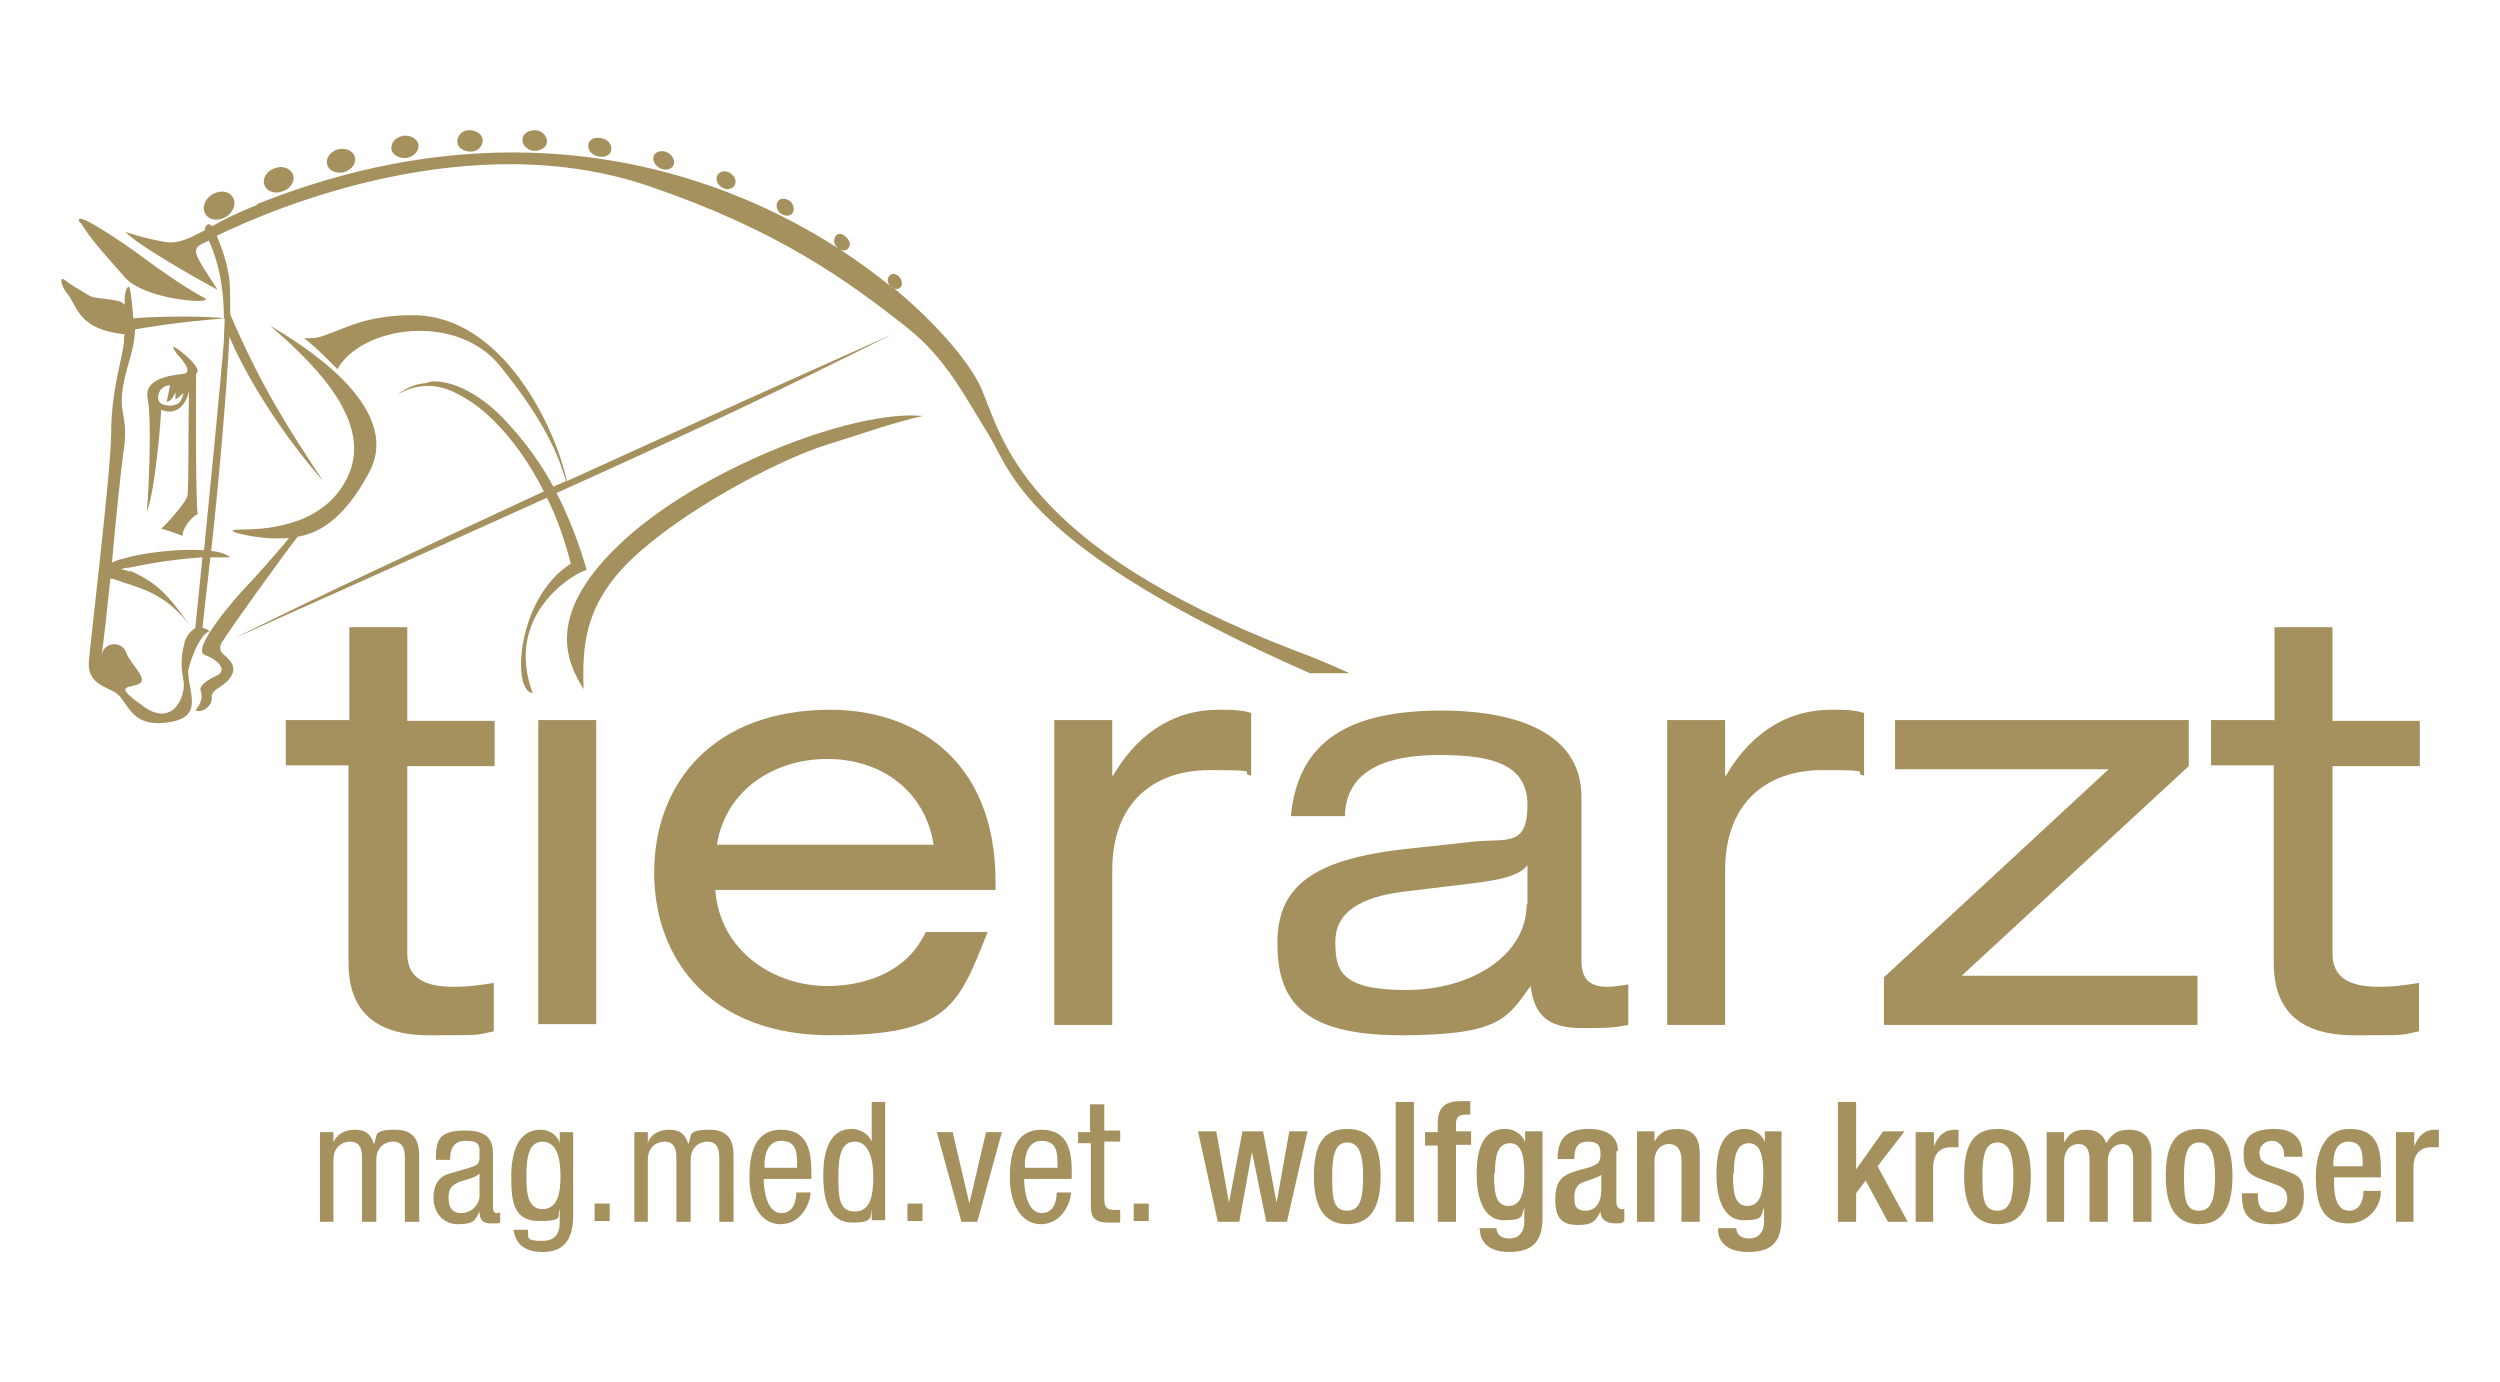 <svg xmlns="http://www.w3.org/2000/svg" viewBox="0 0 314.9 174.1"><defs><style> .cls-1 { fill: #a4915e; } </style></defs><g><g id="Ebene_1"><g><g><path class="cls-1" d="M105.2,29.8c.2-.4.8-.5,1.3,0,.5.4.7,1,.4,1.4-.2.4-.8.5-1.3.1-.5-.4-.7-1-.4-1.4M97.9,25.5c.2-.5.9-.6,1.4-.3.6.3.8,1,.6,1.5-.2.5-.9.6-1.4.3-.6-.3-.8-1-.6-1.5M90.3,22.2c.2-.5.8-.8,1.5-.5.6.3,1,.9.8,1.5-.2.5-.8.8-1.5.5-.6-.3-1-.9-.8-1.5M82.3,19.8c.1-.6.8-.9,1.5-.7.7.2,1.2.9,1.1,1.5-.1.6-.8.9-1.5.7-.7-.2-1.2-.9-1.1-1.5M74.1,18.3c0-.7.8-1.1,1.6-.9.8.1,1.4.8,1.3,1.4,0,.7-.8,1.1-1.6.9-.8-.1-1.4-.8-1.3-1.4M65.8,17.6c0-.7.7-1.2,1.6-1.2.8,0,1.5.7,1.5,1.4,0,.7-.7,1.2-1.6,1.2-.8,0-1.5-.7-1.5-1.4M57.6,17.8c0-.7.6-1.4,1.5-1.4.9,0,1.7.5,1.7,1.3,0,.7-.6,1.4-1.5,1.4-.9,0-1.7-.5-1.7-1.3M49.3,18.8c-.1-.8.5-1.5,1.5-1.7.9-.1,1.8.4,1.9,1.1.1.8-.5,1.5-1.5,1.7-.9.1-1.8-.4-1.9-1.1M41.2,20.7c-.2-.8.4-1.6,1.4-1.9,1-.2,1.9.2,2.1,1,.2.8-.4,1.6-1.4,1.9-1,.2-1.9-.2-2.1-1M33.3,23.3c-.3-.8.3-1.8,1.3-2.1,1-.4,2,0,2.3.8.3.8-.3,1.8-1.3,2.1-1,.4-2,0-2.3-.8M25.8,26.8c-.4-.8.1-1.9,1.1-2.4,1-.5,2.1-.3,2.5.6.4.8-.1,1.9-1.1,2.4-1,.5-2.1.3-2.5-.6M112.1,36c.2.2.3.3.4.3l-.4-.3ZM32.4,25.7c36.3-14.5,64.7-1.9,79.7,10.3-.3-.4-.4-.9-.1-1.2.2-.4.8-.4,1.2,0,.4.4.5,1,.3,1.3-.2.3-.6.4-.9.2,5.9,4.9,9.7,9.7,11,12.6,2.6,6,4.9,19.7,39.4,33,2.5.9,4.8,1.9,7,2.9h-5c-36.1-15.9-37.6-25.4-40.5-30.1-3-4.8-5.3-9.5-10.2-13.4-7.6-6-16.3-12.3-32.4-17.8-22.6-7.8-47.4,2.7-54.6,6.2.4,1,1.1,2.6,1.5,4.9.2,1,.2,2.7.2,5,4.1,9.5,7.5,14.6,11.7,21-6.7-7.7-10.6-15.2-11.8-18.2-.4,7.7-1.4,18.9-2.3,27,1.1.1,1.9.4,2.4.8-.8,0-1.7,0-2.5,0-.5,4.5-.9,7.8-1,8.9.3,0,.6.2.9.4-1.4.5-2.7,4.4-2.7,5.2.1,2.7,2,5.7-2.6,6.3-5,.7-4.9-3-6.8-3.9-1.9-.9-3.3-1.5-3.1-3.9.2-2.5,2.8-24.1,2.8-28.6,0-5.2,1.3-9.1,1.6-11.3,0-.4,0-.8.1-1.2-6-.6-5.9-3.6-7.3-5.2-.7-.9-1-2.2-.2-1.6.7.6,1.9,1.2,2.8,1.8.9.6,2.1.4,3.8.8.6.1.8.4.9.5,0-.9,0-1.4.2-1.9.5-1.2.6.6.9,3.6,3.3-.3,9.5-.3,11.4,0,0-5.1-1.2-8.3-1.9-9.8l-1,.5c-1.4.7-.3,1.9,2.1,5.7-2.8-1.5-10.2-5.7-11.6-7.3.9.3,2.3.8,5.1,1.3,1.6.2,2.8-.4,4.9-1.5,0-.5.4-1.1.9-.5,1.4-.8,3.2-1.7,5.7-2.7M14.2,70.8c.3-.1.7-.3,1.2-.4,2.6-.8,7.1-1.3,10.3-1.1.9-9,2.1-21.4,2.5-26.3,0-1,.1-2,.1-2.9-6.1.5-9.7,1.1-11.3,1.4,0,2.4-1,4.3-1.5,7.2-.6,3.4.7,3.8.1,7.9-.4,2.8-1,8.7-1.5,14.3M16.4,71.9c3.6,1.6,4.8,3.1,7.9,7.4-3.5-4.9-6.9-5.2-10.1-6.4h-.3c-.4,3.9-.8,7.6-1.1,9.6.3-1.7,2.6-1.8,3.1-.3.5,1.5,3,3.4,1.5,4-1.4.5-3.1.1.7,2.8,3.8,2.7,5.4-1.5,5-3.4-.4-1.9-.2-3.4.1-4.4,0-.4.4-1.3,1-1.8.1-.1.3-.2.4-.3l.9-8.9c-2.9.2-5.9.6-9.2,1.3-.4,0-.8.1-1.1.2.4,0,.8.2,1.1.3M22.2,44.4c-.4-.4-.8-1.2.5-.2,1.3,1,2.7,2.4,2,2.9,0,.7-.1,15.4.2,17.7-.4,0-1.9,1.5-1.9,2.7,0,0-1.5-.6-2.7-.9.8-.7,3.1-3.3,3.3-4.1.2-.8.1-9.2.2-13.2-.5,2.2-2,3-3.5,2.3,0,.8-.7,10-1.8,12.9.3-3.8.6-11.8.1-14.3-.5-2.5,2.8-2.9,4.4-3.1,1.6-.1-.4-2.2-.8-2.6M20.4,50.9c.5.2,1.2.3,1.9,0,.5-.2.8-1.1.8-1.4-.3.3-.7.7-1,.8,0-.4,0-.8,0-.9-.2.5-.6,1.2-1.1,1.2,0-.1.4-1.8.4-2.1-1.2.2-1.4.9-1.5,1.5,0,.3.1.7.5.9M54,48.1c2.5-.4,6.2,1.3,9.3,4.5,1.5,1.6,4.1,4.4,6.4,8.7l1.6-.7c-.8-2.6-2.2-7-8.4-14.6-5.4-6.6-17.3-5-20.4.5-.6-.6-2.6-2.7-4.2-3.9,1.6,0,1.7,0,3.5-.7,1.8-.6,4.5-2.2,10.2-2.2,11.5,0,18.1,14.6,19.4,20.9,14.7-6.7,29.6-13.4,41-18.5-14.1,7.1-27.2,13.2-42.3,20,1.4,2.7,2.7,5.9,3.8,9.7-1.5.3-10.5,5.6-6.8,15.5-2.7-.2-2-12,4.8-16.3-.8-3.1-1.8-5.9-3-8.3-11.5,5.2-24.2,10.9-39.4,17.7,10.4-5.2,24.6-11.8,39-18.5-3.1-6.2-7-9.9-9.2-11.3-2-1.3-5.3-3.3-9.4-.8,1.8-1.3,2.6-1.4,4-1.6M30.4,66.7c3.5,0,10.9-.6,13.6-7.1,2.9-7.1-5.3-14.5-10-18.6,3.5,2.1,17,10.1,12.5,18.5-3.3,6.2-6.6,7.7-9,8.1-1.9,2.4-9,12.3-9.6,13.4-.6,1.2.5,1.4,1.2,2.4s.1,2.2-1.5,3.2c-1.6,1-.5,1.3-1.2,2.2-.7.9-1.4.8-1.8.7.6-.7,1-1.6.7-2.4-.3-.7.7-1.4,2-2,1.3-.6.4-1.9-1.5-2.6-1.9-.7,4.4-7.8,5.3-8.7.8-.8,3.9-4.3,5.3-6h-1.2c-2.4.2-8.3-1.1-4.8-1.1M116.2,52.4c-4.2,1-5.6,1.6-12,3.6-6.4,2-18.3,8.4-24.6,14.4-6.3,6-6.2,11.5-6.1,16.4-1.8-3-5.2-8.9,4.4-18.1,9.7-9.4,29.5-17.2,38.4-16.3M10.1,28.1c-1.4-2.2,5.9,2.8,7.6,4.1,2.4,1.8,6.2,4.4,8,5.3,1.8.9-7.4.4-10-2.6-2.9-3.3-4.2-4.7-5.5-6.8"></path><path class="cls-1" d="M43.9,90.7h-7.9v5.7h7.9v24.9c0,5.6,2.9,9.1,10.1,9.1s5.7,0,8.2-.5v-6.1c-1.7.3-3.4.5-5,.5-3.7,0-5.9-1.1-5.9-4.2v-23.6h11v-5.7h-11v-11.8h-7.3v11.8Z"></path></g><rect class="cls-1" x="67.8" y="90.7" width="7.3" height="38.3"></rect><g><path class="cls-1" d="M125.4,112.1v-1c0-15.9-10.7-21.7-20.8-21.7-14.9,0-22.2,9.4-22.2,20.5s7.3,20.5,22.2,20.5,16.1-3.7,19.8-13h-7.8c-2.5,5.4-8.2,6.8-12.4,6.8-6.5,0-13.5-4.2-14.1-12.1h35.3ZM90.3,106.4c1.1-6.9,7.2-10.8,13.9-10.8s12.3,3.9,13.4,10.8h-27.3Z"></path><path class="cls-1" d="M132.8,129.1h7.3v-19.5c0-8.3,5-12.6,12.3-12.6s3.4.3,5.2.7v-7.9c-1.4-.4-2.3-.4-4.2-.4-4.8,0-9.7,2.3-13.2,8.3h-.1v-7h-7.3v38.3Z"></path><path class="cls-1" d="M169.4,102.7c.2-5.9,5.6-7.6,11.9-7.6s11.1,1,11.1,6.3-2.6,4.2-6.7,4.6l-8.3.9c-12.3,1.3-16.5,4.9-16.5,11.9s2.9,11.6,15.6,11.6,13.4-2.3,16.3-6.2c.5,4.3,2.9,5.3,6.6,5.3s4-.1,5.7-.4v-5.1c-.7.1-1.8.3-2.6.3-2.3,0-3.3-1-3.3-3.3v-20.6c0-8.9-9.8-10.9-17.6-10.9-11.5,0-18.1,3.7-19,13.3h6.9ZM192.3,113.9c0,6.4-6.9,10.8-15.2,10.8s-8.9-2.5-8.9-6.1,3-5.6,8.7-6.3l8.3-1c4.1-.5,6.1-1,7.2-2.3v4.9Z"></path><path class="cls-1" d="M210,129.1h7.3v-19.5c0-8.3,5-12.6,12.3-12.6s3.4.3,5.2.7v-7.9c-1.4-.4-2.3-.4-4.2-.4-4.8,0-9.7,2.3-13.2,8.3h-.1v-7h-7.3v38.3Z"></path></g><polygon class="cls-1" points="237.3 129.1 276.8 129.1 276.8 122.9 247.1 122.9 275.7 96.5 275.7 90.7 238.7 90.7 238.7 96.9 265.6 96.9 237.3 123.1 237.3 129.1"></polygon><g><path class="cls-1" d="M286.4,90.7h-7.9v5.7h7.9v24.9c0,5.6,2.9,9.1,10.1,9.1s5.7,0,8.2-.5v-6.1c-1.7.3-3.4.5-5,.5-3.7,0-5.9-1.1-5.9-4.2v-23.6h11v-5.7h-11v-11.8h-7.3v11.8Z"></path><path class="cls-1" d="M40.2,153.9h1.8v-7.8c0-1.8,1.3-2.3,2.1-2.3,1.5,0,1.5,1.4,1.5,2.3v7.8h1.8v-7.8c0-1.8,1.3-2.3,2.1-2.3,1.5,0,1.5,1.4,1.5,2.3v7.8h1.8v-8c0-1.3,0-3.6-3-3.6s-2.2.8-2.7,1.8c-.4-1.3-1.1-1.8-2.4-1.8s-2.3.6-2.7,1.6h0v-1.3h-1.7v11.3Z"></path><path class="cls-1" d="M56.7,146h0c0-.5,0-2.3,1.9-2.3s1.8.6,1.8,1.7,0,1.3-1.3,1.7l-2.4.7c-1.5.4-2.1,1.5-2.1,3.1s1,3.3,3.1,3.3,2.2-.6,2.7-1.6h0c0,1.5.9,1.5,1.6,1.5s.9,0,1-.1v-1.3c0,0-.2.1-.4.1-.5,0-.5-.4-.5-.9v-6.3c0-1.2,0-3.2-3.4-3.2s-3.8,1.1-3.8,3.7h1.8ZM60.4,150.6c0,1.2-1.1,2.2-2.3,2.2s-1.6-.8-1.6-1.9.3-1.4.9-1.8c.8-.5,2.4-.6,3-1.3v2.9Z"></path><path class="cls-1" d="M68.3,143.8c1.9,0,2.3,2.2,2.3,4.4s-.4,4.1-2.3,4.1-2-2.3-2-4.1c0-2.7.4-4.4,2.1-4.4M72.2,142.6h-1.7v1.4h0c-.2-.9-1.2-1.7-2.4-1.7-2.9,0-3.7,2.9-3.7,5.9s.2,5.6,3.5,5.6,2.2-.6,2.6-1.5h0v1.5c0,.8,0,2.5-2.2,2.5s-1.7-.4-1.8-1.4h-1.8c.3,2.8,3,2.8,3.7,2.8,2.3,0,3.8-1.2,3.8-4.6v-10.6Z"></path></g><rect class="cls-1" x="74.9" y="151.6" width="1.9" height="2.2"></rect><g><path class="cls-1" d="M79.8,153.9h1.8v-7.8c0-1.8,1.3-2.3,2.1-2.3,1.5,0,1.5,1.4,1.5,2.3v7.8h1.8v-7.8c0-1.8,1.3-2.3,2.1-2.3,1.5,0,1.5,1.4,1.5,2.3v7.8h1.8v-8c0-1.3,0-3.6-3-3.6s-2.2.8-2.7,1.8c-.4-1.3-1.1-1.8-2.4-1.8s-2.3.6-2.7,1.6h0v-1.3h-1.7v11.3Z"></path><path class="cls-1" d="M96.3,147v-.4c0-.7.2-2.9,2.1-2.9s2,1.5,2,2.8v.6h-4ZM102.2,148.4v-.7c0-2.4-.3-5.4-3.8-5.4s-4,3.3-4,6.1,1.2,5.8,3.9,5.8,3.8-2.8,3.8-4h-1.8c0,.8-.2,2.6-1.9,2.6s-2.2-2.6-2.2-4.3h5.9Z"></path><path class="cls-1" d="M105.6,148.2c0-2.7.4-4.4,2.1-4.4s2.3,2.2,2.3,4.4-.3,4.4-2.3,4.4-2.1-1.7-2.1-4.4M111.6,138.8h-1.8v5h0c-.4-1-1.5-1.6-2.5-1.6-3.2,0-3.6,3.6-3.6,5.9,0,3.6,1,5.9,3.7,5.9s2.2-.8,2.4-1.7h0v1.4h1.7v-15Z"></path></g><rect class="cls-1" x="114.3" y="151.6" width="1.9" height="2.2"></rect><polygon class="cls-1" points="121.1 153.9 123.1 153.9 126.2 142.6 124.2 142.6 122.1 151.6 122.1 151.6 120 142.6 118 142.6 121.1 153.9"></polygon><g><path class="cls-1" d="M129.1,147v-.4c0-.7.2-2.9,2.1-2.9s2,1.5,2,2.8v.6h-4ZM135,148.4v-.7c0-2.4-.3-5.4-3.8-5.4s-4,3.3-4,6.1,1.2,5.8,3.9,5.8,3.8-2.8,3.8-4h-1.8c0,.8-.2,2.6-1.9,2.6s-2.2-2.6-2.2-4.3h5.9Z"></path><path class="cls-1" d="M137.4,142.6h-1.6v1.4h1.6v7.8c0,1.5.4,2.2,2.3,2.2s1.2,0,1.4-.1v-1.5c-.2,0-.4,0-.8,0-.9,0-1.2-.4-1.2-1.3v-7.3h2v-1.4h-2v-3.3h-1.8v3.3Z"></path></g><rect class="cls-1" x="142.8" y="151.6" width="1.9" height="2.2"></rect><polygon class="cls-1" points="153.4 153.9 156.1 153.9 157.7 145.1 157.7 145.1 159.5 153.9 162.1 153.9 164.7 142.5 162.4 142.5 160.8 151.5 160.8 151.5 159.1 142.5 156.5 142.5 154.8 151.5 154.8 151.5 153.2 142.5 150.9 142.5 153.4 153.9"></polygon><path class="cls-1" d="M165.5,148.2c0,3.5,1.1,6,4.2,6s4.2-2.4,4.2-6-.9-6-4.2-6-4.2,2.4-4.2,6M167.8,148.2c0-2.5.3-4.3,1.9-4.3s2,1.8,2,4.3-.3,4.3-2,4.3-1.9-1.4-1.9-4.3"></path><rect class="cls-1" x="175.8" y="138.8" width="2.3" height="15.1"></rect><g><path class="cls-1" d="M181.1,153.9h2.3v-9.7h1.9v-1.7h-1.9v-1c0-.8.4-1.1,1.2-1.1h.6v-1.7c-.3,0-.8,0-1.2,0-1.9,0-2.9.7-2.9,2.8v1.1h-1.6v1.7h1.6v9.7Z"></path><path class="cls-1" d="M186.4,154.8c0,.9.4,2.9,3.7,2.9s4.2-1.7,4.2-4.4v-10.8h-2.2v1.4h0c-.2-.8-1.2-1.7-2.5-1.7-3.2,0-3.6,3.3-3.6,5.8s.7,5.7,3.4,5.7,2.2-.6,2.6-1.6h0v1.8c0,1.3-.7,2.1-1.9,2.1s-1.6-.7-1.6-1.3h-2.2ZM188.3,147.8c0-2.1.3-3.8,1.9-3.8s1.8,2,1.8,3.9-.2,4-2,4-1.8-2.2-1.8-4.1"></path><path class="cls-1" d="M203.8,145c0-2-1.6-2.8-3.6-2.8-3,0-4,1.3-4,3.8h2.1c0-1.1.2-2.2,1.7-2.2s1.6.7,1.6,1.7-.5,1.2-1.3,1.5l-1.8.5c-1.5.5-2.6,1-2.6,3.6s1.1,3.2,2.9,3.2,2.2-.5,2.8-1.7h0c0,1.1.9,1.5,1.9,1.5s.8-.1,1.1-.3v-1.5c0,0-.2,0-.4,0-.3,0-.6-.4-.6-.8v-6.5ZM201.7,149.8c0,1.7-.7,2.7-2,2.7s-1.4-.8-1.4-1.7.3-1.5.9-1.8c.7-.3,1.9-.6,2.5-1v1.9Z"></path><path class="cls-1" d="M206.1,153.9h2.3v-7.6c0-1.5.9-2.2,1.8-2.2s1.6.6,1.6,2v7.8h2.3v-8.6c0-2.3-1.1-3.1-2.8-3.1s-2.3.6-2.9,1.6h0v-1.3h-2.2v11.3Z"></path><path class="cls-1" d="M216.4,154.8c0,.9.4,2.9,3.8,2.9s4.2-1.7,4.2-4.4v-10.8h-2.1v1.4h0c-.2-.8-1.2-1.7-2.5-1.7-3.2,0-3.6,3.3-3.6,5.8s.7,5.7,3.4,5.7,2.1-.6,2.6-1.6h0v1.8c0,1.3-.7,2.1-1.9,2.1s-1.6-.7-1.6-1.3h-2.2ZM218.4,147.8c0-2.1.3-3.8,1.9-3.8s1.8,2,1.8,3.9-.2,4-2,4-1.8-2.2-1.8-4.1"></path></g><polygon class="cls-1" points="231.5 153.9 233.8 153.9 233.8 150.3 235 148.7 237.8 153.9 240.3 153.9 236.5 146.9 239.9 142.5 237.2 142.5 233.8 147.3 233.8 147.3 233.8 138.8 231.5 138.8 231.5 153.9"></polygon><g><path class="cls-1" d="M241.2,153.9h2.3v-6.8c0-2.1,1.2-2.6,2.3-2.6s.8,0,.9.1v-2.3c-.1,0-.3,0-.5,0-1.3,0-2.1.8-2.6,2.1h0v-1.8h-2.3v11.3Z"></path><path class="cls-1" d="M247.4,148.2c0,3.5,1.1,6,4.2,6s4.2-2.4,4.2-6-.9-6-4.2-6-4.2,2.4-4.2,6M249.7,148.2c0-2.5.3-4.3,1.9-4.3s2,1.8,2,4.3-.3,4.3-2,4.3-1.9-1.4-1.9-4.3"></path><path class="cls-1" d="M257.7,153.9h2.3v-7.6c0-1.5.9-2.2,1.8-2.2s1.4.6,1.4,2v7.8h2.3v-7.6c0-1.5.9-2.2,1.8-2.2s1.4.6,1.4,2v7.8h2.3v-8.6c0-2.2-1.2-3-2.8-3s-2.2.6-2.9,1.7c-.3-.9-1-1.7-2.6-1.7s-2.1.6-2.7,1.6h0v-1.3h-2.2v11.3Z"></path><path class="cls-1" d="M272.8,148.2c0,3.5,1.1,6,4.2,6s4.2-2.4,4.2-6-.9-6-4.2-6-4.2,2.4-4.2,6M275.1,148.2c0-2.5.3-4.3,1.9-4.3s2,1.8,2,4.3-.3,4.3-2,4.3-1.9-1.4-1.9-4.3"></path><path class="cls-1" d="M290,145.8v-.5c0-1.4-.7-3.1-3.5-3.1s-3.9,1-3.9,3.1.7,2.7,2.4,3.3l1.9.7c.8.3,1.2.8,1.2,1.7s-.6,1.7-1.9,1.7-1.8-.7-1.8-2v-.4h-2v.4c0,2.2.9,3.5,3.7,3.5s4.1-1,4.1-3.5-.8-2.7-2.5-3.3l-1.5-.5c-1.2-.4-1.6-.8-1.6-1.7s.7-1.5,1.6-1.5,1.5.8,1.5,1.7v.3h2.2Z"></path><path class="cls-1" d="M299.9,148.5v-1.2c0-3.2-.8-5.1-4-5.1s-4.2,3.2-4.2,6.1c0,5.3,2.3,5.8,4.2,5.8s4-1.6,4-4.1h-2.2c0,.7-.2,2.5-1.8,2.5s-1.9-1.9-1.9-3.5v-.7h5.9ZM293.9,146.9v-.2c0-1.5.4-2.9,1.9-2.9s1.8,1.1,1.8,2.5v.6h-3.6Z"></path><path class="cls-1" d="M301.7,153.9h2.3v-6.8c0-2.1,1.2-2.6,2.3-2.6s.8,0,.9.1v-2.3c-.1,0-.3,0-.5,0-1.3,0-2.1.8-2.6,2.1h0v-1.8h-2.3v11.3Z"></path></g></g></g></g></svg>